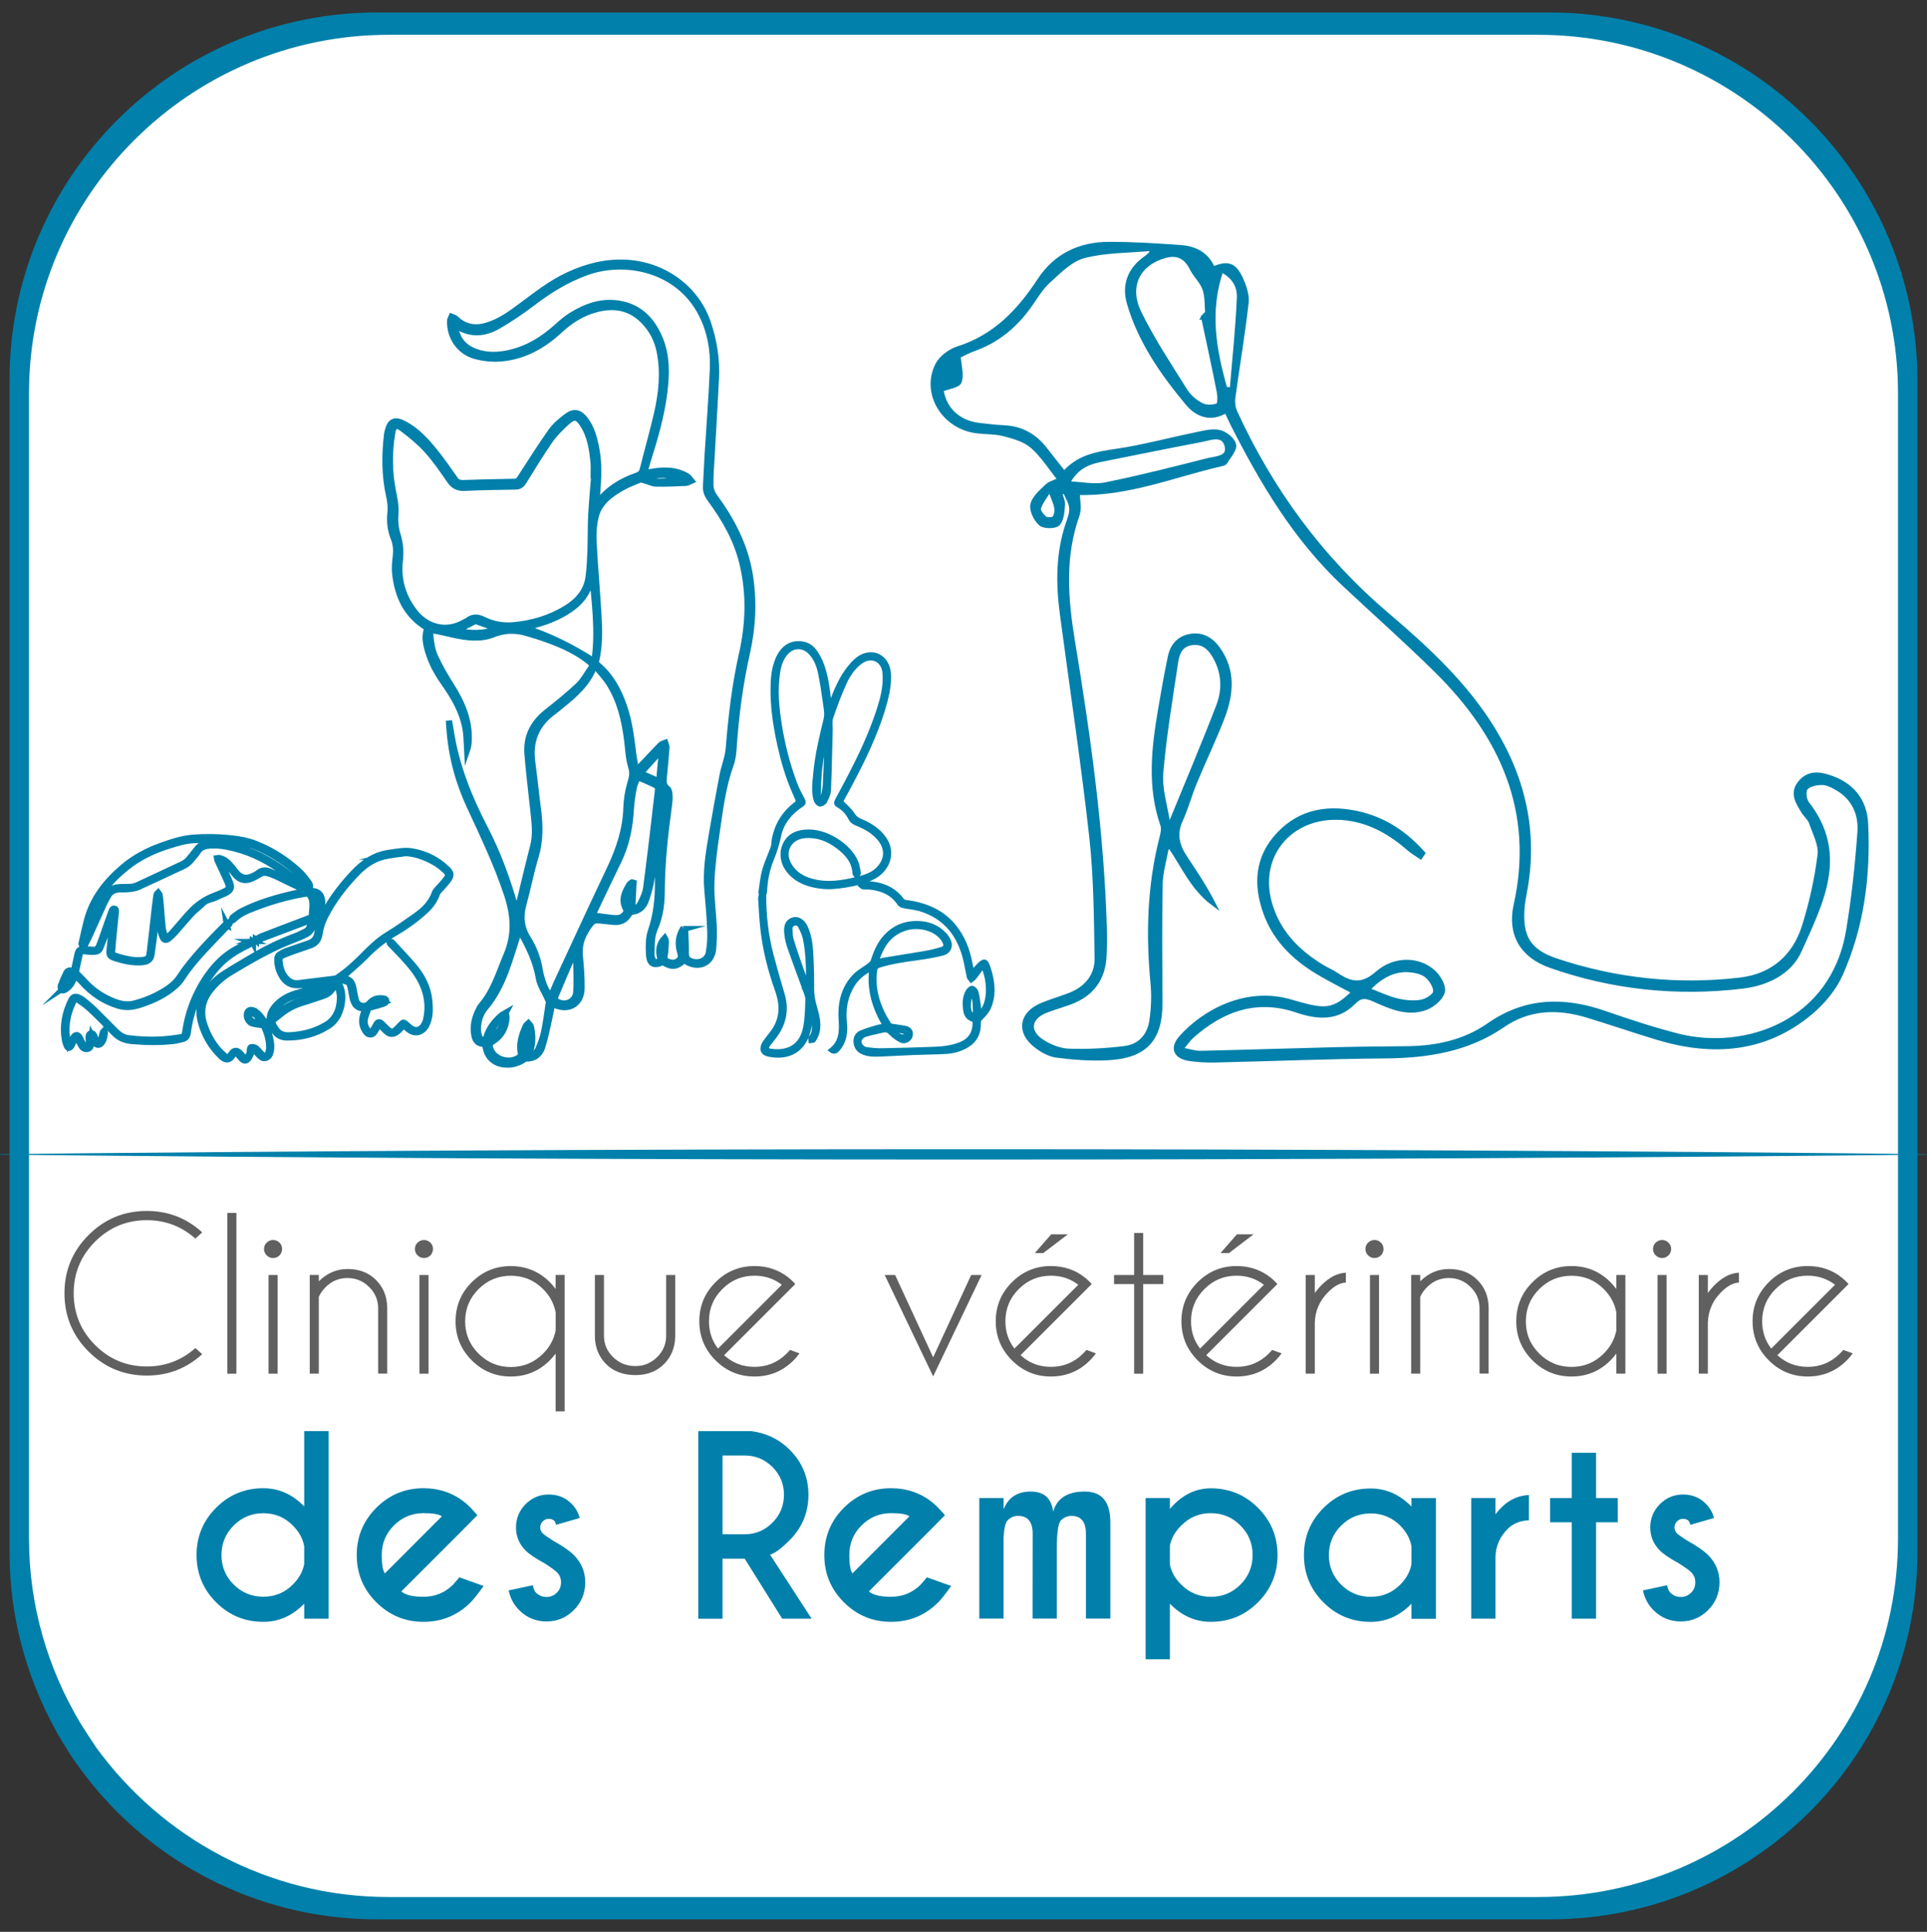 <?xml version="1.0" encoding="UTF-8"?>
<svg id="Layer_2" data-name="Layer 2" xmlns="http://www.w3.org/2000/svg" version="1.1" viewBox="0 0 302.091 302.911">
  <rect x="0" y="0" width="302.091" height="302.911" fill="#333333" stroke="none"/>
  <path d="M242.895,1.956H59.095C27.295,1.956,1.495,27.756,1.495,59.556v183.9c0,10.9,3.1,21,8.3,29.7.8,1.3,1.6,2.6,2.5,3.8,10.4,14.5,27.5,24,46.8,24h183.9c31.8,0,57.6-25.8,57.6-57.6V59.556c-.1-31.8-25.9-57.6-57.7-57.6Z" style="fill: #0080aa; stroke-width: 0px;"/>
  <path d="M241.146,5.456H60.946C29.846,5.456,4.546,30.656,4.546,61.656v179.6c0,10.6,3,20.5,8.1,29,.8,1.3,1.6,2.5,2.4,3.7,10.3,14.2,27,23.5,45.9,23.5h180.2c31.2,0,56.4-25.2,56.4-56.2V61.656c0-31-25.3-56.2-56.4-56.2Z" style="fill: #fff; stroke-width: 0px;"/>
  <g>
    <g>
      <path d="M30.626,211.372l1.075.959c-2.455,2.24-5.349,3.357-8.681,3.357-3.572,0-6.614-1.257-9.136-3.77-2.522-2.513-3.778-5.564-3.778-9.136s1.257-6.606,3.778-9.127,5.556-3.778,9.136-3.778c3.332,0,6.225,1.116,8.681,3.357l-1.075.976c-2.166-1.926-4.704-2.885-7.614-2.885-3.158,0-5.862,1.116-8.102,3.357s-3.357,4.936-3.357,8.102,1.116,5.878,3.357,8.119,4.936,3.357,8.102,3.357c2.91,0,5.448-.959,7.614-2.885h0Z" style="fill: #606060; stroke-width: 0px;"/>
      <path d="M37.058,190.182v25.216h-1.422v-25.216h1.422Z" style="fill: #606060; stroke-width: 0px;"/>
      <path d="M43.813,194.845c.281.273.413.604.413.992s-.141.736-.413,1.009-.612.413-1,.413-.719-.141-1-.413-.422-.612-.422-1.009.141-.719.422-.992.612-.413,1-.413.719.141,1,.413ZM43.523,199.921v15.477h-1.422v-15.477h1.422Z" style="fill: #606060; stroke-width: 0px;"/>
      <path d="M49.98,203.369v12.021h-1.422v-15.477h1.422v.992c1.29-1.281,2.794-1.926,4.506-1.926,1.827,0,3.315.57,4.456,1.72,1.149,1.141,1.736,2.588,1.761,4.332v10.351h-1.422v-10.227c0-1.315-.471-2.439-1.422-3.365-.951-.934-2.075-1.397-3.381-1.397s-2.431.455-3.373,1.372c-.513.513-.893,1.042-1.133,1.596l.008.008Z" style="fill: #606060; stroke-width: 0px;"/>
      <path d="M67.466,194.845c.281.273.413.604.413.992s-.141.736-.413,1.009-.612.413-1,.413-.719-.141-1-.413-.422-.612-.422-1.009.141-.719.422-.992.612-.413,1-.413.719.141,1,.413ZM67.177,199.921v15.477h-1.422v-15.477h1.422Z" style="fill: #606060; stroke-width: 0px;"/>
      <path d="M88.523,221.301h-1.422v-9.061c-.273.364-.57.719-.901,1.058-1.695,1.695-3.737,2.538-6.126,2.538s-4.423-.843-6.118-2.538-2.538-3.729-2.538-6.118.843-4.44,2.538-6.126c1.695-1.687,3.729-2.53,6.118-2.53s4.44.843,6.126,2.522c.322.339.628.686.901,1.058v-2.191h1.422v21.388ZM87.109,208.585v-2.803c-.265-1.389-.918-2.604-1.968-3.654-1.397-1.397-3.084-2.092-5.06-2.092s-3.662.703-5.06,2.092c-1.397,1.397-2.1,3.084-2.1,5.06s.703,3.662,2.1,5.06,3.084,2.1,5.06,2.1,3.662-.703,5.06-2.1c1.05-1.05,1.703-2.265,1.968-3.654v-.008Z" style="fill: #606060; stroke-width: 0px;"/>
      <path d="M99.634,215.613c-1.935,0-3.472-.57-4.613-1.72s-1.736-2.588-1.761-4.332v-9.64h1.422v9.516c0,1.315.48,2.431,1.43,3.357.942.934,2.116,1.405,3.514,1.405,1.306,0,2.431-.463,3.381-1.397s1.422-2.05,1.422-3.365v-9.516h1.422v9.64c-.033,1.744-.62,3.191-1.761,4.332s-2.629,1.72-4.448,1.72h-.008Z" style="fill: #606060; stroke-width: 0px;"/>
      <path d="M113.515,212.496c1.331,1.215,2.918,1.827,4.762,1.827,1.976,0,3.662-.703,5.06-2.1.182-.182.347-.364.504-.554l1.496.537c-.273.38-.587.744-.926,1.091-1.695,1.695-3.737,2.538-6.126,2.538s-4.423-.843-6.118-2.538-2.538-3.737-2.538-6.126.843-4.423,2.538-6.118c1.695-1.695,3.729-2.538,6.118-2.538,2.05,0,3.836.612,5.374,1.844.248.207.504.438.752.694.091.091.182.19.265.281l-1.075,1.075-10.086,10.086ZM122.568,201.451c-1.232-.942-2.654-1.422-4.283-1.422-1.968,0-3.646.694-5.043,2.092-1.397,1.389-2.1,3.075-2.1,5.051,0,1.629.471,3.059,1.422,4.283l10.004-10.004h0Z" style="fill: #606060; stroke-width: 0px;"/>
      <path d="M146.296,212.81l5.953-12.889h1.637l-7.598,15.898-7.598-15.898h1.637l5.953,12.889h.017Z" style="fill: #606060; stroke-width: 0px;"/>
      <path d="M159.987,212.496c1.331,1.215,2.918,1.827,4.762,1.827,1.976,0,3.662-.703,5.06-2.1.182-.182.347-.364.504-.554l1.496.537c-.273.38-.587.744-.926,1.091-1.695,1.695-3.737,2.538-6.126,2.538s-4.423-.843-6.118-2.538-2.538-3.737-2.538-6.126.843-4.423,2.538-6.118c1.695-1.695,3.729-2.538,6.118-2.538,2.05,0,3.836.612,5.374,1.844.248.207.504.438.752.694.091.091.182.19.265.281l-1.075,1.075-10.086,10.086ZM169.04,201.451c-1.232-.942-2.654-1.422-4.283-1.422-1.968,0-3.646.694-5.043,2.092-1.397,1.389-2.1,3.075-2.1,5.051,0,1.629.471,3.059,1.422,4.283l10.004-10.004h0ZM167.411,193.539l-3.861,2.943h-1.323l2.571-2.943h2.613Z" style="fill: #606060; stroke-width: 0px;"/>
      <path d="M177.795,199.921v-6.589h1.422v6.589h3.15v1.422h-3.15v14.055h-1.422v-14.055h-3.15v-1.422h3.15Z" style="fill: #606060; stroke-width: 0px;"/>
      <path d="M189.096,212.496c1.331,1.215,2.918,1.827,4.762,1.827,1.976,0,3.662-.703,5.06-2.1.182-.182.347-.364.504-.554l1.496.537c-.273.38-.587.744-.926,1.091-1.695,1.695-3.737,2.538-6.126,2.538s-4.423-.843-6.118-2.538-2.538-3.737-2.538-6.126.843-4.423,2.538-6.118c1.695-1.695,3.729-2.538,6.118-2.538,2.05,0,3.836.612,5.374,1.844.248.207.504.438.752.694.091.091.182.19.265.281l-1.075,1.075-10.086,10.086ZM198.141,201.451c-1.232-.942-2.654-1.422-4.283-1.422-1.968,0-3.646.694-5.043,2.092-1.397,1.389-2.1,3.075-2.1,5.051,0,1.629.471,3.059,1.422,4.283l10.004-10.004h0ZM196.521,193.539l-3.861,2.943h-1.323l2.571-2.943h2.613Z" style="fill: #606060; stroke-width: 0px;"/>
      <path d="M204.697,199.921h1.422v2.819c.298-.422.637-.827,1.025-1.215,1.248-1.248,2.53-1.91,3.844-1.968v1.546c-.893.041-1.819.537-2.77,1.496-1.348,1.331-2.042,2.935-2.1,4.803v7.986h-1.422v-15.477.008Z" style="fill: #606060; stroke-width: 0px;"/>
      <path d="M216.478,194.845c.281.273.413.604.413.992s-.141.736-.413,1.009-.612.413-1,.413-.719-.141-1-.413-.422-.612-.422-1.009.141-.719.422-.992.612-.413,1-.413.719.141,1,.413ZM216.189,199.921v15.477h-1.422v-15.477h1.422Z" style="fill: #606060; stroke-width: 0px;"/>
      <path d="M222.646,203.369v12.021h-1.422v-15.477h1.422v.992c1.29-1.281,2.794-1.926,4.506-1.926,1.827,0,3.315.57,4.456,1.72,1.149,1.141,1.736,2.588,1.761,4.332v10.351h-1.422v-10.227c0-1.315-.471-2.439-1.422-3.365-.951-.934-2.075-1.397-3.381-1.397s-2.431.455-3.373,1.372c-.513.513-.893,1.042-1.133,1.596l.008.008Z" style="fill: #606060; stroke-width: 0px;"/>
      <path d="M254.806,215.39h-1.422v-3.15c-.273.364-.57.719-.901,1.058-1.695,1.695-3.737,2.538-6.126,2.538s-4.423-.843-6.118-2.538-2.538-3.729-2.538-6.118.843-4.44,2.538-6.126c1.695-1.695,3.729-2.538,6.118-2.538s4.44.843,6.126,2.538c.322.339.628.686.901,1.058v-2.191h1.422v15.477-.008ZM253.392,208.585v-2.803c-.265-1.389-.918-2.604-1.968-3.654-1.397-1.397-3.084-2.092-5.06-2.092s-3.662.703-5.06,2.092c-1.397,1.397-2.1,3.084-2.1,5.06s.703,3.662,2.1,5.051c1.397,1.389,3.084,2.092,5.06,2.092s3.662-.703,5.06-2.1c1.05-1.05,1.703-2.265,1.968-3.638v-.008Z" style="fill: #606060; stroke-width: 0px;"/>
      <path d="M261.56,194.845c.281.273.422.604.422.992s-.141.736-.422,1.009-.612.413-1,.413-.719-.141-1-.413-.422-.612-.422-1.009.141-.719.422-.992.612-.413,1-.413.719.141,1,.413ZM261.271,199.921v15.477h-1.422v-15.477h1.422Z" style="fill: #606060; stroke-width: 0px;"/>
      <path d="M266.314,199.921h1.422v2.819c.298-.422.637-.827,1.025-1.215,1.248-1.248,2.53-1.91,3.844-1.968v1.546c-.893.041-1.819.537-2.77,1.496-1.348,1.331-2.042,2.935-2.1,4.803v7.986h-1.422v-15.477.008Z" style="fill: #606060; stroke-width: 0px;"/>
      <path d="M278.633,212.496c1.331,1.215,2.918,1.827,4.762,1.827,1.976,0,3.662-.703,5.06-2.1.182-.182.347-.364.504-.554l1.496.537c-.273.38-.587.744-.926,1.091-1.695,1.695-3.737,2.538-6.126,2.538s-4.423-.843-6.118-2.538-2.538-3.737-2.538-6.126.843-4.423,2.538-6.118c1.695-1.695,3.729-2.538,6.118-2.538,2.05,0,3.836.612,5.374,1.844.248.207.504.438.752.694.091.091.182.19.265.281l-1.075,1.075-10.086,10.086ZM287.677,201.451c-1.232-.942-2.654-1.422-4.283-1.422-1.968,0-3.646.694-5.043,2.092-1.397,1.389-2.1,3.075-2.1,5.051,0,1.629.471,3.059,1.422,4.283l10.004-10.004h0Z" style="fill: #606060; stroke-width: 0px;"/>
      <path d="M47.69,236.199v-11.806h3.828v29.416h-3.828v-2.356c-1.835,1.902-3.977,2.852-6.416,2.852-2.894,0-5.357-1.025-7.399-3.067-2.042-2.05-3.059-4.514-3.059-7.408s1.017-5.366,3.059-7.408c2.042-2.05,4.506-3.067,7.399-3.067,2.439,0,4.58.951,6.416,2.852v-.008ZM47.69,245.243v-2.811c-.223-1.191-.818-2.265-1.786-3.233-1.273-1.29-2.819-1.926-4.63-1.926s-3.365.645-4.638,1.926c-1.281,1.29-1.918,2.836-1.918,4.63s.637,3.357,1.918,4.63c1.281,1.273,2.827,1.91,4.638,1.91s3.357-.637,4.63-1.91c.967-.967,1.563-2.042,1.786-3.216h0Z" style="fill: #0080aa; stroke-width: 0px;"/>
      <path d="M62.911,249.534c.637.562,1.794.843,3.472.843,1.811,0,3.365-.637,4.655-1.91.157-.174.488-.554.976-1.141l3.803,1.356c-.934,1.29-1.604,2.141-2.026,2.555-2.05,2.05-4.514,3.067-7.408,3.067s-5.341-1.025-7.391-3.067-3.067-4.514-3.067-7.408,1.025-5.366,3.067-7.408,4.514-3.067,7.391-3.067c2.472,0,4.646.744,6.506,2.24.306.256.604.537.901.827.124.124.471.513,1.05,1.157l-1.91,1.935-10.02,10.02h0ZM69.268,237.761c-.43-.331-1.389-.496-2.885-.496-1.802,0-3.34.645-4.621,1.918s-1.918,2.827-1.918,4.638c0,1.48.165,2.447.496,2.885l8.937-8.954-.008.008Z" style="fill: #0080aa; stroke-width: 0px;"/>
      <path d="M84.05,249.749c.455.438.992.661,1.62.661s1.157-.223,1.612-.661c.446-.438.67-.984.67-1.637s-.223-1.157-.661-1.596c-.306-.306-.959-.777-1.968-1.414-1.372-.744-2.348-1.405-2.927-1.984-1.009-1.009-1.505-2.216-1.505-3.621s.504-2.637,1.505-3.646c1.009-1.009,2.216-1.513,3.638-1.513s2.604.48,3.547,1.43c.678.678,1.1,1.43,1.29,2.257l-3.696,1.066c-.083-.306-.174-.513-.256-.604-.223-.223-.513-.331-.885-.331s-.686.132-.951.397-.397.579-.397.942.132.678.389.934c.231.223.761.595,1.579,1.124,1.521.835,2.621,1.596,3.307,2.282,1.191,1.199,1.786,2.629,1.786,4.283s-.595,3.133-1.777,4.332c-1.182,1.191-2.621,1.794-4.307,1.794s-3.117-.604-4.299-1.802c-.818-.818-1.364-1.844-1.62-3.067l3.786-.81c.107.562.281.959.513,1.199l.008-.017Z" style="fill: #0080aa; stroke-width: 0px;"/>
      <path d="M116.74,244.4h-3.472v9.417h-3.803v-29.416h8.35c2.364.322,4.365,1.29,5.994,2.927,1.951,1.959,2.927,4.316,2.927,7.06s-.976,5.134-2.927,7.093c-1.348,1.348-2.381,2.108-3.092,2.282l6.523,10.053h-4.613l-5.886-9.417h0ZM113.267,228.221v12.352h3.472c1.695,0,3.142-.604,4.349-1.811s1.811-2.67,1.811-4.382-.604-3.158-1.811-4.357-2.654-1.802-4.349-1.802h-3.472Z" style="fill: #0080aa; stroke-width: 0px;"/>
      <path d="M136.21,249.534c.637.562,1.794.843,3.472.843,1.811,0,3.365-.637,4.655-1.91.157-.174.488-.554.976-1.141l3.803,1.356c-.934,1.29-1.604,2.141-2.026,2.555-2.05,2.05-4.514,3.067-7.408,3.067s-5.341-1.025-7.391-3.067c-2.05-2.05-3.067-4.514-3.067-7.408s1.025-5.366,3.067-7.408,4.514-3.067,7.391-3.067c2.472,0,4.646.744,6.506,2.24.306.256.604.537.901.827.124.124.471.513,1.05,1.157l-1.91,1.935-10.02,10.02h0ZM142.567,237.761c-.43-.331-1.389-.496-2.885-.496-1.802,0-3.34.645-4.621,1.918-1.281,1.281-1.918,2.827-1.918,4.638,0,1.48.165,2.447.496,2.885l8.937-8.954-.008.008Z" style="fill: #0080aa; stroke-width: 0px;"/>
      <path d="M153.53,234.892h3.803v1.761c.736-1.852,2.15-2.778,4.249-2.778s3.257,1.058,3.514,3.158c.604-2.108,2.257-3.158,4.96-3.158s4.01,1.62,4.01,4.87v15.055h-3.828v-13.311c0-1.86-.752-2.794-2.265-2.794-.628,0-1.166.223-1.62.661s-.678,1.926-.678,4.448v10.996h-3.803l.017-13.311c0-1.86-.761-2.794-2.282-2.794-.628,0-1.166.223-1.62.661-.389.38-.612,1.389-.661,3.018v12.426h-3.803v-18.916l.008.008Z" style="fill: #0080aa; stroke-width: 0px;"/>
      <path d="M183.4,251.46v8.714h-3.803v-25.282h3.803v1.711c1.835-2.158,3.977-3.233,6.416-3.233,2.894,0,5.357,1.017,7.399,3.059s3.059,4.506,3.059,7.399-1.017,5.366-3.059,7.408c-2.042,2.05-4.506,3.067-7.399,3.067-2.439,0-4.58-.951-6.416-2.852v.008ZM183.4,242.358v2.96c.231,1.166.827,2.216,1.786,3.158,1.273,1.273,2.819,1.91,4.63,1.91s3.365-.637,4.638-1.918c1.281-1.281,1.918-2.827,1.918-4.646s-.645-3.348-1.918-4.63c-1.281-1.29-2.827-1.926-4.638-1.926s-3.357.645-4.63,1.926c-.959.942-1.554,2.001-1.786,3.158v.008Z" style="fill: #0080aa; stroke-width: 0px;"/>
      <path d="M221.273,236.223v-1.323h3.828v18.932h-3.828v-2.373c-1.835,1.902-3.968,2.852-6.399,2.852-2.894,0-5.357-1.017-7.399-3.059-2.042-2.042-3.059-4.506-3.059-7.399s1.017-5.357,3.059-7.399c2.042-2.042,4.506-3.059,7.399-3.059,2.431,0,4.555.942,6.399,2.836v-.008ZM221.273,245.243v-2.794c-.223-1.191-.81-2.265-1.761-3.233-1.29-1.273-2.827-1.91-4.63-1.91s-3.365.637-4.638,1.91c-1.281,1.273-1.918,2.819-1.918,4.63s.645,3.34,1.918,4.621c1.281,1.281,2.827,1.918,4.638,1.918s3.348-.637,4.63-1.91c.959-.967,1.546-2.05,1.761-3.233Z" style="fill: #0080aa; stroke-width: 0px;"/>
      <path d="M234.443,237.455c1.422-1.926,3.166-2.935,5.242-3.034v3.952c-1.389.074-2.489.521-3.307,1.339-1.24,1.224-1.885,2.687-1.935,4.373v9.722h-3.803v-18.916h3.803v2.563Z" style="fill: #0080aa; stroke-width: 0px;"/>
      <path d="M246.406,234.892v-7.093h3.803v7.093h3.398v3.803h-3.398v15.113h-3.803v-15.113h-3.398v-3.803h3.398Z" style="fill: #0080aa; stroke-width: 0px;"/>
      <path d="M261.866,249.749c.455.438.992.661,1.62.661s1.157-.223,1.612-.661c.446-.438.67-.984.67-1.637s-.223-1.157-.661-1.596c-.306-.306-.959-.777-1.968-1.414-1.372-.744-2.348-1.405-2.927-1.984-1.009-1.009-1.505-2.216-1.505-3.621s.504-2.637,1.505-3.646c1.009-1.009,2.216-1.513,3.638-1.513s2.604.48,3.547,1.43c.678.678,1.1,1.43,1.29,2.257l-3.696,1.066c-.083-.306-.174-.513-.256-.604-.223-.223-.513-.331-.885-.331s-.686.132-.951.397-.397.579-.397.942.132.678.389.934c.231.223.761.595,1.579,1.124,1.521.835,2.621,1.596,3.307,2.282,1.191,1.199,1.786,2.629,1.786,4.283s-.595,3.133-1.777,4.332c-1.182,1.191-2.621,1.794-4.307,1.794s-3.117-.604-4.299-1.802c-.818-.818-1.364-1.844-1.62-3.067l3.786-.81c.107.562.281.959.513,1.199l.008-.017Z" style="fill: #0080aa; stroke-width: 0px;"/>
    </g>
    <path d="M-3.824,181.005c99.217-1.075,210.53-1.083,309.739,0-99.217,1.083-210.53,1.075-309.739,0h0Z" style="fill: #0080aa; stroke-width: 0px;"/>
  </g>
  <g>
    <path d="M166.122,77.271c.175.641.525,1.293.476,1.915-.087,1.021-.146,2.265-.768,2.926-.428.457-2.167.447-2.673-.01-.758-.69-1.448-2.051-1.264-2.964.214-1.059,1.332-1.992,2.206-2.848.467-.467,1.234-.651,2.099-1.079-1.497-1.866-2.692-3.8-4.354-5.258-1.137-1.001-2.857-1.497-4.413-1.905-1.448-.379-3.013-.282-4.51-.496-5.025-.748-8.135-5.929-5.968-10.293.554-1.118,1.954-2.187,3.207-2.585,5.87-1.856,9.651-5.9,12.8-10.701,2.537-3.859,6.279-5.686,10.924-5.686,3.742,0,7.494.233,11.235.505,2.284.165,4.15,1.166,5.015,3.392,2.274-.991,3.334-.71,4.354,1.497.544,1.176,1.03,2.566.894,3.8-.564,4.947-1.4,9.865-2.07,14.802-.107.758-.019,1.652.301,2.342,5.618,12.237,13.403,22.928,23.9,31.85,6.269,5.326,12.324,10.954,16.62,18.029,4.85,7.999,6.638,16.513,4.821,25.669-.146.748-.272,1.506-.321,2.274-.311,4.442.953,6.726,5.336,8.193,9.34,3.11,19.011,4.16,28.837,3.003,5.171-.612,8.563-3.693,10.04-8.397,1.147-3.645,1.973-7.416,2.449-11.187.204-1.623-.778-3.421-1.351-5.093-.214-.632-.836-1.127-1.205-1.72-.894-1.448-1.886-2.935-.467-4.578,1.429-1.662,3.256-1.254,4.967-.622,3.305,1.225,5.093,3.742,5.258,7.027.408,8.125-.603,16.124-3.946,23.657-1.011,2.274-2.809,4.442-4.772,6.075-7.046,5.87-15.201,6.502-23.822,3.927-3.722-1.118-7.396-2.391-11.109-3.518-4.646-1.409-9.175-1.273-13.257,1.536-5.559,3.829-11.828,4.792-18.486,4.85-8.883.068-17.777.437-26.66.641-1.293.029-2.605-.049-3.888-.224-2.255-.311-2.857-1.672-1.37-3.334,3.606-4.034,10.264-7.698,17.281-5.569.758.233,1.526.437,2.294.632,3.431.855,4.811.476,7.552-2.206-1.662-.884-3.275-1.72-4.86-2.614-4.111-2.303-7.435-5.336-9.029-9.748-1.604-4.413-1.39-8.699,2.012-12.324,3.518-3.761,8.057-4.393,12.927-3.178,3.936.982,7.085,3.198,9.68,6.113-.117.175-.243.35-.36.525-.564-.379-1.166-.719-1.672-1.157-2.838-2.469-5.948-4.374-9.855-4.869-8.368-1.059-14.326,5.472-12.12,13.315,1.283,4.568,4.383,7.737,8.456,10.147.612.36,1.293.632,1.876,1.03,2.216,1.497,4.053,2.051,6.522-.117,2.731-2.41,6.454-2.303,8.738-.292.855.748,1.74,2.235,1.516,3.139-.253,1.011-1.584,2.129-2.702,2.527-2.867,1.03-5.55-.224-8.096-1.361-1.302-.583-2.099-.593-3.149.467-2.537,2.595-5.637,2.381-8.835,1.293-6.405-2.177-11.751-.194-16.494,3.985-.564.496-.982,1.147-1.827,2.158,1.341.243,2.274.573,3.198.554,7.221-.165,14.453-.408,21.674-.583,3.616-.087,7.231-.097,10.837-.146,4.588-.058,8.932-1.04,12.674-3.654,5.705-3.985,11.712-4.102,18.097-1.895,3.8,1.312,7.63,2.585,11.537,3.577,10.497,2.663,24.279-1.973,26.709-16.494.855-5.132,1.409-10.322,1.779-15.512.185-2.702-.826-5.239-3.441-6.784-.729-.428-1.575-.894-2.372-.914-.904-.019-2.119.214-2.644.797-.408.457-.282,1.847.165,2.43,6.269,8.028,2.158,15.648-1.176,23.103-1.536,3.421-5.132,5.151-8.922,5.598-10.273,1.225-20.352.175-30.081-3.246-4.451-1.565-6.424-4.957-5.433-9.447,3.266-14.696-2.09-26.631-12.548-36.933-4.646-4.578-9.535-8.913-14.297-13.374-7.737-7.241-12.956-16.115-17.631-25.328-.253-.496-.457-1.021-.71-1.516-.058-.117-.204-.185-.398-.36-2.313,1.409-4.413.525-5.88-1.225-3.936-4.733-7.435-9.758-9.156-15.677-.836-2.877.107-5.346,2.702-7.134.282-.194.525-.457.778-.7.039-.029.01-.126.049-.739-3.616.34-7.27.262-10.643,1.147-2.099.554-3.907,2.43-5.598,3.965-1.234,1.127-2.08,2.653-3.071,4.024-2.167,2.974-4.889,5.268-8.475,6.551-1.001.36-1.944.884-2.537,1.157.117,1.516.554,2.896.175,4.014-.214.622-1.788.816-2.857,1.244.418,3.062,2.653,5.248,6.045,5.608,1.225.126,2.44.301,3.664.35,2.819.097,4.957,1.312,6.599,3.46.933,1.225,1.915,2.42,2.974,3.771,2.197-2.585,5.093-3.081,8.174-3.528,4.131-.603,8.174-1.711,12.266-2.546,1.264-.262,2.624-.661,3.82-.428.923.185,2.158,1.157,2.333,1.963.165.787-.826,1.818-1.341,2.712-.087.156-.36.243-.564.292-7.474,1.711-14.666,4.753-22.597,4.519,0,1.166.33,2.478-.058,3.557-2.333,6.551-1.788,13.15-.7,19.788,2.478,15.045,4.588,30.13,5.005,45.379.039,1.254,0,2.498-.049,3.752-.126,3.742-2.002,6.288-5.696,7.552-1.157.398-2.333.748-3.47,1.186-2.673,1.04-3.032,3.275-.641,4.84,1.205.787,2.76,1.438,4.179,1.487,2.926.117,5.9-.049,8.806-.408,2.508-.301,3.927-2.06,4.257-4.383.272-1.915.36-3.888.175-5.812-.739-7.678-.525-15.269,1.39-22.792.165-.661.36-1.448.146-2.051-2.07-5.958-1.39-11.955-.379-17.952.476-2.809.972-5.618,1.555-8.407.35-1.681,1.361-2.945,3.237-3.246,1.856-.292,3.256.612,4.247,1.992,2.459,3.431,2.099,7.134.7,10.779-1.332,3.45-2.945,6.794-4.364,10.215-.797,1.934-1.322,3.975-2.197,5.87-1.001,2.167-.515,4.034.71,5.88,1.536,2.313,3.081,4.626,4.364,7.124-3.071-2.294-4.568-5.754-6.629-8.806l-.632.078c-.34,1.924-.933,3.839-.972,5.764-.126,6.172-.058,12.353-.029,18.525.029,5.87-2.391,8.485-8.475,8.738-2.576.107-5.19-.087-7.737-.418-1.147-.146-2.333-.826-3.256-1.545-2.751-2.148-2.303-4.976.933-6.327,1.39-.583,2.848-1.001,4.257-1.536,2.78-1.05,4.413-3.081,4.364-5.9-.117-6.318-.136-12.664-.836-18.943-1.302-11.673-3.062-23.297-4.607-34.951-.632-4.724-.651-9.428.875-14.035.282-.855.661-1.769.583-2.624-.078-.894-.661-1.74-1.021-2.614-.272.097-.544.185-.816.282l-.019-.019ZM188.661,49.687c.224-.039.447-.078.661-.117-.126-1.409-.019-2.896-.437-4.218-.369-1.166-1.448-2.109-2.012-3.237-.933-1.895-2.294-2.585-4.354-1.983-4.16,1.215-5.968,4.772-3.917,8.961,2.08,4.238,4.724,8.232,7.251,12.256.573.904,1.545,1.711,2.527,2.206.7.35,1.837.33,2.546.019.34-.156.321-1.419.185-2.138-.768-3.927-1.633-7.834-2.459-11.741l.01-.01ZM183.082,129.045c.175-.029.35-.049.525-.078,2.488-6.084,5.054-12.139,7.416-18.272.972-2.537.875-5.21-.515-7.678-.748-1.332-1.749-2.42-3.548-2.235-1.788.175-2.391,1.487-2.605,2.896-.865,5.832-1.866,11.653-2.352,17.514-.214,2.576.68,5.239,1.069,7.853h.01ZM167.317,75.822c2.245.087,4.208.535,5.997.175,5.365-1.079,10.662-2.44,15.969-3.781,1.341-.34,3.596-.321,3.042-2.372-.564-2.06-2.634-1.147-4.092-.875-5.229.982-10.439,2.07-15.658,3.1-2.099.418-3.946,1.186-5.268,3.752h.01ZM192.063,61.039c.36.019.719.029,1.079.049.398-4.811.923-9.612,1.118-14.433.068-1.575-.583-3.256-2.809-4.354-2.255,6.522-1.127,12.635.612,18.739ZM214.32,155.18c1.788.68,3.198,1.37,4.694,1.73,1.215.292,2.585.418,3.8.204.846-.146,2.109-.923,2.206-1.555.117-.787-.583-1.895-1.273-2.527-.603-.554-1.652-.826-2.537-.923-2.731-.292-4.811.952-6.891,3.081v-.01ZM164.586,76.61c-.787,1.322-1.497,2.148-1.759,3.091-.126.437.496,1.234.991,1.613.311.233,1.273.194,1.477-.068.33-.408.428-1.127.33-1.672-.136-.787-.525-1.545-1.05-2.964h.01Z" style="fill: #0080aa; stroke: #0080aa; stroke-miterlimit: 10; stroke-width: .729px;"/>
    <path d="M107.233,150.505c-1.079,1.127-1.963,1.205-3.314.34-1.38.641-2.09.33-2.167-1.157-.068-1.254-.087-2.585.311-3.752.836-2.459,1.108-4.957,1.089-7.503-.039-4.179.564-8.31,1.079-12.45.078-.651.292-1.361-.253-2.138-.078.311-.146.476-.165.641-.544,4.354-1.05,8.708-1.643,13.053-.165,1.205-.505,2.391-.894,3.548-.33.991-.991,1.759-2.216,1.876-.185.019-.398.253-.505.437-.544.894-1.351,1.244-2.391,1.147-.894-.078-1.779-.224-2.673-.243-.292,0-.671.233-.865.476-.408.505-.758,1.069-1.059,1.643-.583,1.137-.807,2.323-.661,3.625.175,1.613.272,3.246.262,4.869-.01,2.585-2.197,3.791-4.607,2.449-.136.69-.243,1.332-.389,1.963-.369,1.604-.661,3.237-1.157,4.801-.34,1.069-1.108,1.866-2.469,1.837-.214,0-.447.185-.651.311-.904.544-1.886.739-2.935.612-1.458-.175-2.517-1.137-2.78-2.527-.068-.379-.126-.641-.632-.71-.69-.097-1.04-.622-1.166-1.254-.311-1.477.039-2.848.729-4.17.087-.175.175-.35.301-.496,2.041-2.362,2.848-5.268,4.024-8.038,1.341-3.178,1.118-6.181.078-9.369-1.555-4.724-3.693-9.194-5.783-13.704-2.099-4.549-3.091-8.582-3.353-13.626.097.583.214,1.157.301,1.74.836,5.365,2.848,10.361,5.346,15.182,2.08,4.004,3.586,8.203,4.801,12.518.049.185.117.36.243.729.117-.573.185-.962.282-1.341.739-3.052,1.458-6.113,2.245-9.156.496-1.934.204-3.859,0-5.783-.301-2.906-.68-5.802-.904-8.718-.204-2.644.884-4.792,3.013-6.483,1.691-1.341,3.382-2.692,4.937-4.16.816-.768,1.351-1.818,2.012-2.741.301-.418.156-.7-.243-1.021-2.401-1.963-5.268-3.052-8.203-4.024-.379-.126-.768-.214-1.137-.34-1.915-.641-3.771-.729-5.725.058-2.041.816-4.208.515-6.327.049-.846-.194-1.691-.398-2.546-.564-.826-.165-1.108,0-1.011.826.126,1.059.272,2.167.71,3.13.719,1.594,1.613,3.13,2.556,4.617,1.701,2.692,2.926,5.501,2.741,8.728-.029.447-.078.894-.233,1.341-.039-.739-.058-1.477-.117-2.216-.243-3.178-1.779-5.841-3.586-8.407-1.069-1.516-1.934-3.13-2.44-4.899-.34-1.186-.593-2.381-.068-3.596-3.334-1.963-4.675-5.005-5.073-8.534-.097-.894,0-1.818.107-2.721.107-.972.039-1.905-.33-2.819-.525-1.322-.661-2.673-.505-4.092.087-.836-.029-1.72-.214-2.546-.71-3.178-.71-6.376-.33-9.583.019-.194.068-.379.117-.564.369-1.555,1.108-1.905,2.576-1.118,1.934,1.03,3.373,2.605,4.714,4.247,1.147,1.409,2.177,2.916,3.227,4.403.33.476.719.632,1.302.612,2.663-.087,5.326-.156,7.989-.194.515,0,.739-.243.972-.612,1.594-2.459,3.149-4.937,4.85-7.328.632-.894,1.536-1.633,2.43-2.313,1.108-.836,1.963-.651,2.809.418,1.118,1.419,1.516,3.1,1.837,4.811.437,2.333.272,4.675.097,7.027-.029.428-.068.855-.107,1.322.117-.029.204-.029.233-.058,1.536-2.099,3.693-3.392,6.152-4.247.573-.194.778-.496.914-1.04.71-2.887,1.545-5.754,2.206-8.65.739-3.217,1.089-6.483.428-9.768-.369-1.827-1.195-3.46-2.527-4.811-2.051-2.099-4.558-2.576-7.396-1.837-2.245.583-4.102,1.779-5.764,3.314-2.576,2.391-5.559,4.092-9.175,4.413-1.312.117-2.702-.029-3.975-.36-2.537-.651-4.14-3.023-4.014-5.589.01-.194.146-.379.224-.564.204.087.467.126.612.272,1.39,1.361,3.052,1.662,4.879,1.118,2.012-.593,3.684-1.788,5.316-3.003,2.41-1.779,4.733-3.654,7.513-4.937,2.857-1.312,5.793-2.09,9.01-1.924,5.909.301,11.012,4.014,12.839,9.428.962,2.838,1.409,5.734,1.264,8.708-.204,4.189-.467,8.368-.7,12.557-.078,1.39-.194,2.78-.165,4.16.01.583.214,1.244.564,1.72,2.741,3.722,4.83,7.698,5.589,12.256.69,4.179.476,8.31-.447,12.421-1.108,4.928-1.749,9.914-2.08,14.939-.058.855-.175,1.74-.467,2.537-1.244,3.421-1.652,6.998-2.177,10.555-.389,2.624-.739,5.268-.836,7.921-.078,2.245.262,4.49.369,6.745.049,1.118.01,2.255-.058,3.373-.185,2.945-2.848,3.382-4.607,1.954l.019.019ZM107.097,145.675h.301c.039,1.215.136,2.44.107,3.654-.01.739.165,1.166.884,1.419,1.195.428,2.508-.146,2.731-1.341.204-1.118.282-2.284.233-3.421-.078-2.158-.262-4.306-.457-6.454-.262-2.926.214-5.783.7-8.64.525-3.091,1.079-6.181,1.672-9.262.272-1.429.865-2.828.982-4.257.398-4.976.972-9.914,2.07-14.793,1.069-4.743,1.225-9.486.078-14.248-.894-3.742-2.78-7.008-5.054-10.098-.457-.612-.71-1.244-.661-2.002.097-1.623.156-3.256.253-4.879.282-4.519.641-9.029.826-13.558.117-2.974-.418-5.909-1.798-8.592-3.625-7.056-11.945-8.679-17.922-6.551-3.12,1.108-5.87,2.789-8.475,4.772-1.749,1.332-3.586,2.595-5.501,3.693-2.07,1.186-4.276,1.39-6.424.029-.068-.039-.165-.039-.33-.068.243,1.711,1.011,3.032,2.566,3.8,1.759.865,3.645.923,5.54.564,3.13-.593,5.696-2.187,7.989-4.267.68-.622,1.409-1.234,2.197-1.72,2.323-1.448,4.85-2.323,7.639-1.798,3.227.603,5.093,2.76,6.23,5.559,1.069,2.644,1.011,5.394.68,8.154-.447,3.781-1.526,7.416-2.673,11.041-.175.564-.301,1.137-.486,1.818.486-.097.816-.175,1.147-.233,1.963-.35,3.878-.34,5.627.719.243.146.379.447.573.671-.253.107-.515.311-.768.321-1.565.068-3.139.156-4.704.117-.632-.019-1.264-.369-1.895-.535-.243-.068-.544-.136-.748-.058-.962.398-1.934.778-2.828,1.293-1.827,1.05-3.499,2.333-4.014,4.432-.311,1.283-.408,2.663-.34,3.985.194,3.897.564,7.785.778,11.683.136,2.362.175,4.743-.398,7.085-.039.165.117.457.272.583,2.07,1.72,3.246,3.965,4.102,6.405.904,2.566,1.166,5.239,1.516,7.892.097.719.253,1.419.379,2.138l.214.019c.185-.214.36-.437.554-.651,1.04-1.098,2.07-2.206,3.12-3.285.165-.165.457-.214.69-.311.068.233.224.467.204.7-.107,1.429-.233,2.867-.379,4.296-.078.797-.262,1.584.544,2.206.233.185.292.651.311.991.029.496-.01,1.011-.078,1.506-.603,4.442-1.118,8.893-1.137,13.383,0,2.022-.233,4.014-1.05,5.909-.224.525-.389,1.098-.457,1.662-.097.875-.087,1.759-.107,2.644,0,.185.078.369.146.554.136.389.389.612.846.476.437-.126.447-.408.35-.787-.262-1.089-.078-2.09.739-2.955.126.224.185.447.175.671-.049.719-.068,1.438-.194,2.138-.078.447.068.7.437.865.573.253,1.147.33,1.691-.068.505-.379.505-.807.321-1.39-.389-1.244-.262-2.469.398-3.606l.068-.019ZM93.169,74.501h-.107c0-.671.058-1.341-.01-2.012-.204-2.08-.505-4.15-1.691-5.968-.807-1.234-1.37-1.361-2.488-.35-.991.894-1.963,1.856-2.712,2.945-1.448,2.09-2.751,4.267-4.102,6.424-.292.476-.632.739-1.244.748-2.634.039-5.278.068-7.912.204-1.098.058-1.798-.292-2.401-1.176-1.108-1.613-2.226-3.246-3.538-4.704-1.147-1.273-2.508-2.391-3.888-3.431-.943-.71-1.409-.467-1.594.68-.505,3.052-.496,6.104.107,9.146.233,1.176.486,2.313.389,3.548-.087,1.069,0,2.216.321,3.237.428,1.37.544,2.692.379,4.102-.34,2.994.467,5.705,2.342,8.096,1.818,2.323,4.869,3.295,7.805,1.584.175-.097.369-.165.515-.282.778-.603,1.575-.554,2.43-.126,1.477.729,3.062,1.021,4.704.875,2.974-.262,5.754-1.098,8.281-2.644,1.866-1.147,3.198-2.692,3.509-4.85.204-1.438.253-2.906.311-4.364.068-1.808.019-3.625.117-5.443.107-2.08.311-4.15.476-6.23v-.01ZM93.363,104.465c-.087.029-.175.068-.262.097-.972,2.546-2.935,4.306-5.015,5.977-.398.321-.787.671-1.205.972-2.809,2.002-3.897,4.675-3.45,7.98.33,2.42.564,4.85.884,7.28.34,2.537.398,5.035-.36,7.542-.748,2.478-1.234,5.035-1.924,7.532-.515,1.886-.34,3.616.719,5.307.933,1.487,1.545,3.1,1.837,4.83.136.846.389,1.691.69,2.498.224.603.603,1.157.914,1.73.078-.019.156-.029.224-.049.253-.612.486-1.234.758-1.837,2.809-6.055,5.598-12.12,8.466-18.156,1.438-3.042,2.469-6.152,2.566-9.525.039-1.234.233-2.488.573-3.674.262-.904.515-1.662.194-2.673-.437-1.38-.467-2.877-.661-4.325-.408-3.11-1.108-6.152-2.838-8.854-.603-.943-1.4-1.759-2.109-2.634v-.019ZM79.251,158.854c.068.282.165.467.156.641-.087,1.604-.748,2.926-2.177,3.8-.457.282-.525.554-.408,1.001.486,1.856,3.149,2.673,4.675,1.409.126-.107.185-.369.156-.544-.292-1.536.156-2.945.797-4.315.068-.156.262-.253.389-.379.126.156.33.292.369.457.292,1.254.34,2.517-.039,3.761-.087.301-.224.593-.369.952.875-.107,1.351-.573,1.613-1.176.36-.836.69-1.701.875-2.585.321-1.545.525-3.11.758-4.675.029-.185-.097-.398-.175-.583-.476-1.089-1.215-2.148-1.4-3.285-.447-2.663-1.643-5.005-2.926-7.328-.039-.058-.136-.097-.146-.107-1.468,4.179-2.333,8.563-5.326,12.101-.807.952-1.147,2.129-1.157,3.353,0,.467.097.952.282,1.38.087.204.457.33.719.389.078.019.292-.321.35-.515.398-1.361,1.254-2.43,2.313-3.363.175-.146.398-.243.68-.408l-.01.019ZM99.982,121.824c-.243.603-.535,1.118-.632,1.672-.214,1.127-.398,2.265-.457,3.411-.165,2.828-.7,5.55-1.963,8.125-1.273,2.595-2.498,5.21-3.742,7.824-.107.224-.194.457-.301.69,1.089.146,2.07.282,3.062.389.369.039.748.058,1.108,0,.7-.126,1.351-.923,1.108-1.351-.836-1.468-.233-2.721.564-3.956.078-.117.243-.175.369-.262.068.019.146.039.214.058-.068,1.341-.136,2.683-.204,4.053.671.049,1.079-.369,1.322-.855.369-.748.758-1.536.865-2.342.68-5.171,1.283-10.361,1.876-15.541.019-.204-.204-.544-.398-.641-.855-.428-1.749-.797-2.78-1.254l-.01-.019ZM92.819,89.808c-.049.224-.117.447-.146.671-.301,2.177-1.477,3.82-3.314,5.073-1.915,1.312-4.063,2.099-6.327,2.634-.311.078-.632.146-.943.214,3.965,1.254,7.552,3.042,11.09,5.326.71-4.753.039-9.321-.36-13.918ZM90.302,149.563c-.126-.019-.253-.039-.379-.058-.991,2.294-1.983,4.588-2.935,6.891-.058.156.107.505.272.612,1.293.826,2.984.097,3.081-1.448.126-1.992-.01-3.995-.039-5.997h0ZM103.335,122.533c.146-1.633.282-3.13.418-4.626l-.243-.097c-1.011,1.118-2.012,2.226-3.11,3.431,1.04.457,1.905.836,2.935,1.293ZM77.949,98.585c-1.108-.408-2.109-.787-3.12-1.137-.165-.058-.408-.039-.564.039-.875.437-1.74.904-2.741,1.429,2.235.457,4.315.544,6.434-.33h-.01ZM107,75.152c-1.302-.875-4.519-.904-5.764-.078,1.963.972,3.878.185,5.764.078ZM76.802,162.859c1.273-.564,2.206-2.07,2.148-3.411-1.332.787-1.818,1.992-2.148,3.411ZM98.612,142.293c.175-1.195.33-2.197.476-3.188-.068,0-.146-.019-.214-.029-.758.982-.923,2.216-.262,3.217ZM82.031,165.104c.69-.904.748-1.915.564-2.974-.447.943-.991,1.866-.564,2.974ZM106.931,148.941c.078,0,.165,0,.243.01v-2.44h-.243v2.43Z" style="fill: #0080aa; stroke: #0080aa; stroke-miterlimit: 10; stroke-width: .972px;"/>
    <path d="M125.213,125.731c-.476-1.137-.982-2.226-1.39-3.343-.865-2.352-1.468-4.772-1.944-7.231-.447-2.323-.729-4.665-.719-7.027,0-1.613.117-3.237.758-4.753.71-1.681,2.002-2.78,3.995-2.41,1.176.224,1.837,1.098,2.362,2.08.904,1.691,1.244,3.557,1.497,5.433.107.748.165,1.506.262,2.381.107-.185.194-.292.243-.418.768-2.09,1.594-4.15,3.032-5.88.496-.603,1.079-1.205,1.759-1.555,2.051-1.069,4.092.243,4.238,2.624.087,1.468-.165,2.887-.535,4.296-1.079,4.034-2.809,7.814-4.714,11.517-.671,1.312-1.38,2.605-2.08,3.897-.175.321-.117.476.165.729.583.535,1.157,1.098,1.575,1.749.311.476.68.729,1.166.923,1.477.612,2.809,1.448,3.732,2.78,1.565,2.255.447,4.83-1.613,5.938-1.409.758-2.935,1.098-4.5,1.351-1.341.214-2.683.35-4.043.146-1.808-.262-3.45-.855-4.675-2.274-1.341-1.545-1.409-3.606-.214-5.035.68-.807,1.613-1.089,2.605-1.195,3.207-.34,6.959,2.187,7.999,4.704.224.544.311,1.137.418,1.72.019.136-.175.301-.282.457-.107-.126-.301-.253-.311-.389-.087-1.924-1.234-3.168-2.663-4.247-1.516-1.137-3.159-1.779-5.103-1.643-2.449.165-3.713,2.41-2.498,4.549.768,1.351,1.992,2.099,3.431,2.508,2.401.68,4.782.34,7.144-.253,1.195-.301,2.391-.641,3.285-1.506,1.545-1.497,1.681-3.48-.049-5.229-.904-.923-2.031-1.536-3.217-2.002-.447-.175-.768-.398-.982-.816-.437-.855-1.05-1.555-1.895-2.022-.35-.194-.408-.379-.214-.748.972-1.798,1.944-3.606,2.857-5.443,1.497-2.974,2.828-6.016,3.829-9.204.457-1.468.826-2.974.816-4.529,0-.797-.039-1.613-.535-2.294-.758-1.04-2.148-1.157-3.305-.311-1.166.855-1.954,2.041-2.537,3.314-.797,1.759-1.477,3.586-2.099,5.414-.204.583-.078,1.283-.087,1.924-.087,3.178-.136,6.356-.272,9.525-.029.593-.35,1.205-.632,1.749-.117.224-.515.447-.748.418-.224-.029-.505-.36-.593-.612-.437-1.39-.204-2.799-.078-4.199.262-2.887.933-5.696,1.623-8.514.204-.826,0-1.779-.117-2.653-.214-1.565-.447-3.12-.768-4.656-.243-1.157-.69-2.274-1.526-3.159-1.137-1.205-2.799-1.157-3.888.097-.758.875-1.079,1.934-1.244,3.042-.428,2.77-.165,5.511.272,8.261.505,3.159,1.302,6.23,2.42,9.224.311.846.758,1.643,1.176,2.449.185.35.233.554-.156.807-1.798,1.176-3.12,2.76-3.557,4.879-.262,1.293-.661,2.508-1.157,3.722-.661,1.623-.982,3.334-1.05,5.093,0,.039,0,.087-.01.107-.126.146-.253.292-.379.428-.078-.156-.253-.321-.233-.467.165-1.176.272-2.372.593-3.499.34-1.215.904-2.372,1.322-3.577.126-.36.097-.768.165-1.147.418-2.43,1.662-4.345,3.645-5.793.078-.058.146-.107.224-.175.029-.019.039-.058.029-.039l-.029.01ZM129.684,115.224c-.058,0-.126,0-.185-.01-.068.243-.165.486-.204.739-.262,1.477-.573,2.945-.748,4.432-.165,1.429-.194,2.887-.253,4.325-.01.282.146.564.224.855.253-.136.389-.253.418-.398.156-.661.369-1.322.408-1.983.146-2.644.233-5.297.34-7.95v-.01Z" style="fill: #0080aa; stroke: #0080aa; stroke-miterlimit: 10; stroke-width: .729px;"/>
    <path d="M152.807,159.943c-.972-.253-1.341-.69-1.468-1.701-.117-.933-.087-1.866.369-2.712.136-.262.467-.603.69-.593.233.019.564.379.632.651.185.69.272,1.409.369,2.119.049.398.049.797.078,1.234,1.847-1.069,1.779-5.297.612-7.523-.476.651-.904,1.254-1.361,1.847-.117.156-.311.262-.467.389-.117-.156-.301-.292-.34-.467-.194-.865-.33-1.749-.535-2.614-.914-3.946-3.1-6.804-7.085-8.038-.855-.262-1.788-.321-2.673-.505-.214-.049-.476-.165-.593-.33-1.05-1.623-2.624-2.313-4.451-2.556-.418-.058-.855,0-1.283-.049-.117-.01-.224-.175-.34-.262.097-.107.194-.224.311-.33.029-.029.107-.019.165-.019,2.362.078,4.49.661,5.968,2.702.117.156.389.253.603.282,2.926.398,5.55,1.4,7.494,3.752,1.38,1.681,2.158,3.645,2.566,5.764.097.505.214,1.011.34,1.594.369-.428.68-.826,1.03-1.176.846-.846,1.089-.807,1.458.292.68,2.022.982,4.092.156,6.143-.243.612-.7,1.176-1.186,1.633-.321.301-.476.544-.467.962.049,1.438-.486,2.634-1.711,3.411-1.011.641-2.167.982-3.353,1.05-1.74.097-3.489.107-5.229.175-1.652.068-3.305.175-4.957.233-1.011.029-2.041.097-3.003-.389-.622-.311-.923-.846-.982-1.497-.068-.661.243-1.215.807-1.468.836-.369,1.73-.612,2.605-.875.369-.107.768-.126,1.225-.204-1.701-2.78-2.595-5.715-2.167-9.019-1.273.593-2.265,1.419-2.974,2.546-1.118,1.798-1.468,3.752-1.254,5.861.156,1.516,0,3.003-1.069,4.238-.253.292-.554.544-1.03.194,1.594-1.254,1.643-2.955,1.526-4.714-.175-2.585.321-5.005,2.187-6.93.651-.671,1.536-1.118,2.294-1.701.224-.175.476-.418.554-.671.437-1.429,1.021-2.76,2.06-3.868,1.322-1.39,2.935-2.06,4.85-2.031,1.711.019,3.188.573,4.354,1.866.175.185.321.408.447.632.564.982.224,1.944-.875,2.216-1.215.301-2.469.515-3.713.69-2.09.292-4.189.564-6.211,1.205-.398.126-.573.34-.632.778-.408,3.139.554,5.909,2.226,8.495.087.136.321.214.505.243.671.117,1.361.175,2.022.321.719.156.972.612.787,1.254-.146.525-.855.933-1.39.661-.583-.282-1.147-.671-1.594-1.137-.36-.369-.68-.583-1.186-.467-.962.224-1.944.408-2.896.7-.612.185-.982.768-.933,1.176.068.544.554,1.079,1.176,1.157.826.107,1.662.185,2.488.165,2.692-.049,5.384-.117,8.077-.224,1.448-.058,2.887-.214,4.247-.787,1.662-.71,2.265-2.012,2.138-3.781l-.01.01ZM137.363,150.894c.496-.156.855-.301,1.225-.369,2.158-.36,4.315-.69,6.473-1.059.894-.156,1.779-.379,2.634-.641.564-.175.671-.554.428-1.098-.087-.204-.194-.398-.33-.573-1.273-1.672-3.927-2.255-6.016-1.545-2.478.846-3.664,2.78-4.413,5.287h0ZM152.709,159.36c.058-.049.117-.087.175-.136-.019-1.234.049-2.478-.486-3.722-.583.826-.758,2.605-.321,3.324.136.224.418.35.632.525v.01ZM140.103,161.449c-.01.068-.019.136-.029.204.486.408.865,1.001,1.613.904.165-.019.35-.224.437-.389.039-.068-.156-.35-.272-.389-.573-.146-1.157-.224-1.74-.33h-.01Z" style="fill: #0080aa; stroke: #0080aa; stroke-miterlimit: 10; stroke-width: .729px;"/>
    <path d="M127.274,158.553c-.224,1.166-.33,2.352-.671,3.45-.914,2.906-3.295,3.897-6.094,3.324-.962-.194-1.186-.894-.641-1.759.408-.641.933-1.205,1.37-1.827,1.419-2.041,1.438-4.189.612-6.512-1.118-3.12-1.934-6.337-2.294-9.671-.165-1.555-.262-3.13-.34-4.694-.019-.311.194-.632.301-.952.068.019.146.039.214.049,0,.165.029.321.029.486-.01,3.12.34,6.191,1.118,9.204.544,2.09,1.137,4.17,1.759,6.24.729,2.43.272,4.588-1.186,6.561-.33.447-.69.865-1.03,1.312-.379.496-.272.943.311,1.03,2.469.389,4.869-.408,5.521-3.596.292-1.448.321-2.964.36-4.451.019-.554-.253-1.127-.447-1.672-.807-2.245-1.662-4.471-2.44-6.735-.243-.71-.379-1.477-.437-2.235-.078-1.108.35-1.74,1.157-1.924.69-.156,1.438.35,1.827,1.215.544,1.186.758,2.469.836,3.761.117,1.963.175,3.927.156,5.89,0,1.001.175,1.924.447,2.867.36,1.254.719,2.537.418,3.868-.107.457-.35.894-.573,1.312-.049.087-.282.068-.437.087-.01-.136-.087-.34-.029-.418.787-.923.535-2.031.467-3.091-.019-.398-.185-.787-.272-1.147l-.01.029ZM126.603,154.587s.068-.01.097-.019c.01-.068.029-.136.029-.204-.01-2.42,0-4.84-.505-7.212-.146-.671-.447-1.322-.768-1.934-.185-.36-.564-.564-1.001-.418-.408.136-.603.457-.573.894.029.544,0,1.118.165,1.623.505,1.652,1.069,3.285,1.643,4.908.282.797.612,1.575.923,2.352l-.01.01Z" style="fill: #0080aa; stroke: #0080aa; stroke-miterlimit: 10; stroke-width: .729px;"/>
    <path d="M35.553,145.033c.117.194-.019.292-.136.408-1.127,1.186-2.274,2.352-3.382,3.557-1.215,1.322-2.401,2.683-3.382,4.199-.311.486-.69.952-1.108,1.332-1.604,1.458-3.518,2.342-5.559,3.003-1.127.369-2.265.515-3.431.156-2.197-.671-4.053-1.876-5.589-3.577-.369-.408-.768-.797-1.176-1.225-.058.165-.078.243-.117.321-.301.758-.651,1.487-1.4,1.924-.194.117-.437.272-.612.068-.126-.146-.194-.437-.136-.612.253-.69.544-1.38.875-2.041.185-.369.525-.437.923-.321.078.019.156.049.243.078.029-.078.049-.136.058-.204.175-.816.33-1.623.515-2.44.156-.71.437-.904,1.166-.836.379.039.748.087,1.127.107.661.039.904-.097,1.147-.719.272-.69.515-1.4.758-2.099.379-1.079.748-2.158,1.147-3.227.068-.194.175-.447.447-.398.282.058.243.33.224.544-.126,1.351-.282,2.702-.408,4.053-.068.729-.117,1.458-.185,2.187-.019.272.068.457.35.535.301.087.593.214.884.292,1.127.301,2.265.564,3.441.447.894-.087,1.118-.262,1.234-1.147.262-2.109.476-4.218.719-6.327.107-.923.214-1.837.34-2.76.019-.117.165-.214.262-.321.078.107.204.204.224.321.068.418.107.836.146,1.254.107,1.273.194,2.556.33,3.829.049.447.175.884.311,1.322.117.369.243.398.535.156.292-.233.564-.505.807-.787.904-1.021,1.759-2.07,2.683-3.062,1.059-1.137,2.313-2.031,3.791-2.576.535-.204,1.059-.418,1.575-.671.68-.33.826-.632.535-1.322-.505-1.195-1.089-2.362-1.633-3.548-.049-.097-.049-.214-.068-.33.117-.019.243-.068.36-.039.612.136,1.108.476,1.536.923.35.369.671.787.982,1.195.748,1.001,1.623,1.234,2.751.7.272-.126.554-.262.787-.447.573-.476,1.205-.525,1.856-.253,1.04.437,2.06.914,3.081,1.4.515.243,1.001.515,1.506.778-.029-.117-.087-.185-.156-.243-.661-.525-1.302-1.059-1.973-1.565-2.42-1.847-5.044-3.256-8.018-4.004-1.283-.321-2.576-.544-3.897-.437-.739.058-1.38.253-1.818.933-.262.418-.612.778-.923,1.166-.35.437-.739.836-1.264,1.079-2.381,1.098-4.743,2.226-7.124,3.305-.437.194-.952.272-1.429.33-.525.058-1.059.029-1.584.058-.768.049-1.4.33-1.769,1.05-.175.35-.389.671-.554,1.021-.787,1.73-1.555,3.46-2.342,5.18-.224.496-.467.991-.729,1.477-.058.097-.214.146-.33.214-.068-.126-.136-.243-.194-.369-.019-.039,0-.107.019-.156.272-1.166.515-2.333.816-3.489.904-3.489,3.032-6.172,5.715-8.436,1.759-1.487,3.8-2.566,5.987-3.343,1.604-.573,3.227-1.108,4.937-1.244,1.837-.156,3.684-.126,5.521.049,1.477.136,2.935.369,4.315.914,2.488.972,4.704,2.401,6.677,4.179.593.535,1.098,1.186,1.575,1.827.272.369.447.836-.068,1.312.204.029.33.078.457.068,1.069-.029,1.691.505,1.769,1.575.068.923-.214,1.759-.855,2.391-.35.34-.476.7-.554,1.137,0,.039-.019.087-.029.126-.087.846-.583,1.361-1.332,1.691-.253.117-.505.243-.768.35-.982.398-1.973.768-2.935,1.195-2.692,1.205-5.229,2.702-7.756,4.208-1.254.748-2.362,1.691-3.275,2.848-1.283,1.623-1.633,3.402-.991,5.375.437,1.361,1.098,2.605,1.983,3.722.389.486.846.914,1.312,1.322.243.224.515.156.739-.087.087-.097.156-.204.233-.311.379-.573.836-.632,1.332-.146.204.204.379.437.573.661s.369.204.573,0c.282-.301.418-.651.418-1.05,0-.224.019-.486.272-.525.194-.029.447.029.622.126.194.107.33.311.486.467.185.194.36.408.554.583.369.321.748.243.923-.214.097-.253.165-.544.175-.816.029-1.234-.33-2.381-.846-3.48-.039-.078-.194-.107-.311-.126-.486-.078-.982-.117-1.448-.243-.389-.107-.651-.408-.807-.787-.175-.428-.107-.962.156-1.186.272-.233.68-.185,1.137.117.515.35.894.836,1.225,1.361.078.126.126.35.34.233.243-.126.632-.087.641-.525.01-.593.233-1.108.573-1.584.855-1.176,2.031-1.876,3.382-2.313,1.254-.398,2.527-.739,3.771-1.137.612-.194,1.205-.476,1.808-.719-.01-.029-.019-.058-.029-.087h-.117c-1.468.194-2.926.398-4.393.583-1.623.194-2.585-.321-3.334-1.847-.33-.68-.496-1.419-.476-2.197,0-.33.117-.603.398-.758.35-.204.719-.408,1.098-.544,1.147-.408,2.303-.787,3.45-1.186.807-.272,1.234-.846,1.341-1.691.136-1.079.535-2.08,1.04-3.042,1.225-2.323,2.819-4.383,4.617-6.288,1.545-1.652,3.324-2.857,5.618-3.168,1.195-.165,2.391-.428,3.596-.214,2.099.36,3.927,1.283,5.462,2.751.641.612.68,1.021.156,1.73-.457.622-1.011,1.176-1.516,1.759-.078.097-.175.194-.214.311-.34,1.04-.952,1.905-1.74,2.644-1.497,1.409-3.178,2.595-4.947,3.625-1.662.972-3.13,2.158-4.471,3.528-.972.991-2.041,1.886-3.071,2.819-.262.233-.554.428-.875.671.117.019.194.039.262.049,1.137.117,1.468.408,1.72,1.526.019.078.029.146.039.224.107.544.194,1.108.34,1.643.097.379.321.7.729.855.544.204,1.021.097,1.4-.33.535-.603,1.195-.855,1.992-.768.253.029.573,0,.641.321.068.321-.243.447-.476.525-.641.214-1.293.398-1.954.564-.214.049-.36.126-.428.33-.165.476-.369.943-.476,1.438-.146.69.039,1.332.486,1.876.292.36.505.36.758-.029.204-.301.36-.641.544-.952.214-.379.486-.428.816-.146.175.146.311.321.476.476.214.204.418.408.641.593.35.272.661.311,1.001.029.35-.282.651-.622.962-.952.292-.321.418-.34.748-.049.243.214.467.447.729.641.748.535,1.575.36,2.051-.418.165-.272.311-.573.379-.884.486-2.08.194-4.082-.748-5.968-.748-1.497-1.847-2.751-2.974-3.975-.622-.68-1.273-1.322-1.905-1.983-.068-.078-.078-.214-.107-.321.117.029.233.058.36.078l.019.019c1.089,1.186,2.216,2.352,3.275,3.577,1.38,1.604,2.372,3.411,2.576,5.569.107,1.147.146,2.284-.253,3.382-.117.311-.272.622-.476.875-.651.826-1.623.933-2.459.301-.292-.224-.564-.486-.855-.729-.204.243-.379.486-.583.68-.34.33-.69.661-1.205.69-.418.019-.739-.224-1.021-.486-.272-.253-.525-.535-.797-.807-.233-.233-.282-.214-.428.087-.087.175-.156.36-.262.525-.224.35-.408.797-.904.778s-.739-.428-.952-.826c-.437-.816-.369-1.662-.078-2.508.087-.253.185-.496.292-.778h-.428c-.603-.019-1.059-.292-1.332-.826-.126-.243-.214-.515-.272-.787-.117-.535-.194-1.079-.311-1.623-.087-.398-.204-.807-.632-.943-.573-.185-1.195-.34-1.759-.029-1.03.573-2.109,1.021-3.237,1.361-1.195.36-2.401.69-3.577,1.108-1.147.398-2.099,1.098-2.77,2.138-.204.321-.301.71-.457,1.059l.107.058c.35-.282.71-.554,1.059-.836.972-.778,2.022-1.429,3.237-1.779.982-.292,1.944-.651,2.916-.952.807-.253,1.575-.544,2.051-1.302.019-.029.049-.049.068-.068.7-.71,1.225-.583,1.497.379.204.719.224,1.448.117,2.177-.224,1.526-.836,2.848-2.187,3.693-1.963,1.225-4.121,1.769-6.434,1.759-.846,0-1.526-.36-1.992-1.059-.272-.398-.496-.816-.758-1.254-.175.078-.389.165-.564.243.224.69.467,1.332.641,1.992.204.768.311,1.545.126,2.333-.107.457-.311.846-.797.962-.467.107-.768-.204-1.059-.496-.243-.243-.457-.515-.7-.758-.087-.087-.224-.117-.369-.185-.029.243,0,.437-.078.583-.146.34-.292.7-.515.972-.33.398-.661.369-1.021,0-.175-.175-.321-.379-.486-.564-.389-.428-.632-.408-.943.068-.457.71-.991.787-1.643.262-.058-.049-.117-.097-.165-.156-1.545-1.497-2.595-3.295-3.149-5.365-.408-1.526-.272-2.974.564-4.364.768-1.264,1.749-2.323,2.964-3.12,1.438-.943,2.945-1.788,4.422-2.673,2.158-1.293,4.422-2.381,6.784-3.266.583-.214,1.137-.505,1.691-.787.729-.369.68-1.108.846-1.798-2.857,1.079-5.647,2.129-8.475,3.198.107-.35.379-.505.671-.612,1.059-.418,2.129-.826,3.198-1.234,1.468-.564,2.935-1.118,4.413-1.672.214-.078.301-.214.311-.428.029-.525.107-1.05.107-1.575,0-.389-.029-.816-.194-1.157-.35-.69-.486-.71-1.244-.583-2.624.447-5.161,1.205-7.639,2.158-1.186.457-2.372.933-3.295,1.876-.058.058-.146.078-.224.117-.078-.262,0-.457.233-.603.428-.292.826-.641,1.283-.865,2.605-1.312,5.384-2.119,8.223-2.77.593-.136,1.186-.233,1.847-.36-.126-.097-.194-.175-.282-.214-.991-.476-1.983-.933-2.974-1.419-.952-.457-1.866-.991-2.916-1.225-.389-.087-.719-.01-1.069.204-.505.301-1.03.603-1.584.787-.768.262-1.506.087-2.08-.505-.398-.418-.739-.894-1.118-1.341s-.816-.836-1.448-1.069c.078.156.136.262.185.36.457,1.03.952,2.051,1.37,3.1.301.748.126,1.166-.583,1.555-.476.262-1.011.437-1.497.69-.68.36-1.506.369-2.109.914-.136.126-.272.262-.408.398-.476.428-1.001.826-1.438,1.302-.894.972-1.74,2.002-2.624,2.984-.311.35-.661.68-1.04.962-.35.262-.661.175-.846-.224-.146-.311-.272-.641-.311-.982-.136-1.021-.243-2.051-.34-3.081-.049-.535-.078-1.069-.117-1.594-.058.029-.068.058-.078.087-.156,1.594-.292,3.198-.467,4.792-.126,1.157-.301,2.313-.457,3.46-.087.661-.486,1.04-1.137,1.147-.204.029-.408.058-.612.068-1.332.049-2.614-.233-3.868-.632-.933-.301-1.04-.437-.943-1.419.136-1.438.311-2.877.467-4.306.049-.437.078-.884.126-1.322-.126.107-.194.233-.233.36-.301.884-.583,1.779-.904,2.663-.292.807-.593,1.613-.923,2.41-.136.34-.428.554-.797.583-.301.029-.603.019-.904,0-.311-.019-.622-.078-.933-.087-.408-.01-.505.058-.603.467-.204.914-.398,1.827-.583,2.751-.019.078.039.204.107.262.389.408.807.778,1.176,1.195,1.273,1.429,2.809,2.469,4.578,3.188,1.079.437,2.187.651,3.353.34,1.195-.321,2.342-.739,3.441-1.302,1.186-.612,2.333-1.293,3.207-2.313.476-.564.836-1.225,1.293-1.818,1.856-2.44,3.975-4.646,6.143-6.813.078-.078.233-.078.35-.117l-.01-.019.01.068ZM60.075,134.323c-1.526.398-2.828,1.254-3.936,2.381-2.07,2.099-3.868,4.403-5.2,7.046-.428.855-.719,1.759-.855,2.702-.126.855-.564,1.468-1.38,1.759-.943.34-1.895.651-2.838.982-.515.185-1.03.389-1.536.603-.36.156-.544.408-.515.836.078,1.127.398,2.138,1.225,2.945.496.476,1.108.661,1.779.583,1.895-.224,3.781-.457,5.676-.7.156-.019.311-.097.437-.185,1.536-1.021,2.867-2.274,4.16-3.577,1.108-1.118,2.226-2.206,3.586-3.042,1.565-.962,3.081-2.022,4.578-3.091.943-.671,1.798-1.448,2.401-2.469.165-.292.35-.583.437-.894.107-.35.301-.593.544-.846.447-.476.894-.962,1.293-1.487.447-.593.408-.846-.126-1.37-1.021-1.001-2.245-1.662-3.567-2.167-.836-.321-1.711-.525-2.634-.564-1.186.175-2.391.262-3.538.554h.01ZM14.491,144.742c.661-1.419,1.341-2.819,2.002-4.238.496-1.04,1.37-1.39,2.459-1.409.496,0,.991-.01,1.487-.029.758-.029,1.4-.418,2.06-.719,1.992-.923,3.975-1.866,5.977-2.789.535-.243.962-.603,1.312-1.059.35-.447.739-.875,1.069-1.341.379-.544.904-.758,1.526-.846,1.361-.194,2.683-.01,4.004.292,3.159.729,5.958,2.187,8.504,4.14.972.748,1.895,1.555,2.848,2.333.107.087.262.126.389.185.039-.029.078-.068.117-.097-.107-.262-.185-.535-.33-.768-.476-.768-1.137-1.38-1.818-1.954-1.837-1.545-3.839-2.819-6.065-3.713-1.37-.544-2.819-.836-4.286-.923-1.662-.097-3.334-.117-5.005-.097-1.565.019-3.052.496-4.539.972-2.342.758-4.539,1.827-6.434,3.373-2.673,2.177-4.83,4.772-5.764,8.193-.282,1.04-.554,2.08-.826,3.12-.01.049-.01.107-.019.156.029,0,.049,0,.078.01.408-.933.807-1.876,1.234-2.799l.019.01ZM50.919,160.847c1.643-.923,2.313-2.44,2.381-4.247.019-.544-.097-1.118-.233-1.652-.107-.418-.33-.447-.661-.156-.156.136-.301.282-.418.447-.34.476-.807.758-1.351.933-1.127.36-2.235.768-3.373,1.108-1.244.369-2.333.991-3.334,1.798-.36.292-.719.593-1.089.865-.185.136-.214.282-.126.467.573,1.302,1.215,2.031,2.751,1.924,1.934-.097,3.771-.554,5.462-1.506l-.01.019ZM49.316,142.905c0,.185-.029.379-.049.593.603-.437,1.118-1.924.68-2.77-.243-.467-.603-.68-1.205-.593.875.816.573,1.827.564,2.77h.01ZM39.732,158.903c-.165-.087-.418-.146-.554-.068-.107.058-.146.34-.136.515.029.428.301.729.68.855.408.136.846.175,1.264.262.019-.049.029-.097.049-.136-.34-.554-.71-1.098-1.302-1.419v-.01ZM10.118,154.821c.729-.467,1.03-1.215,1.293-1.983.019-.049-.029-.185-.058-.185-.194-.019-.486-.087-.554,0-.515.651-.846,1.4-.991,2.303.156-.068.243-.097.311-.146v.01ZM58.248,157.63c.603-.185,1.215-.36,1.818-.544-.612-.311-1.4-.078-1.818.544Z" style="fill: #0080aa; stroke: #0080aa; stroke-miterlimit: 10; stroke-width: .972px;"/>
    <path d="M39.655,147.716c-.165.078-.321.175-.496.224-.097.029-.243-.078-.321-.039-.7.33-1.4.651-2.07,1.04-2.274,1.332-3.907,3.295-5.21,5.55-1.283,2.235-2.129,4.636-2.498,7.192-.117.797-.126.865-.943.991-1.05.165-2.119.292-3.178.34-1.613.068-3.227-.01-4.84-.224-.826-.107-1.429-.554-1.992-1.108-1.118-1.118-2.226-2.255-3.353-3.363-.544-.535-1.147-1.011-1.73-1.497-.185-.156-.418-.272-.641-.379-.583-.272-.943-.156-1.225.408-.991,1.992-1.38,4.092-.962,6.308.058.292.165.583.282.855.049.126.194.292.301.292.126,0,.292-.136.369-.253.146-.214.224-.467.35-.69.136-.243.301-.486.447-.729h.117c.107.224.204.437.321.651.156.292.292.603.486.865.243.321.622.408.952.292.311-.117.447-.36.447-.816,0-.398,0-.807.078-1.234.068.146.146.292.214.437.117.243.204.505.36.719.233.34.632.369.914.078.457-.486.535-1.118.612-1.73,0-.058-.117-.126-.175-.194-.058.068-.146.126-.165.204-.087.321-.146.651-.224.972-.029.117-.078.233-.156.321-.097.107-.224.243-.34.253-.087,0-.214-.156-.272-.272-.126-.233-.214-.496-.321-.739-.107-.233-.233-.467-.544-.398-.292.068-.36.321-.36.583,0,.33.049.671.029,1.001-.01.165-.107.389-.233.476-.204.136-.428,0-.554-.185-.165-.233-.282-.505-.408-.768-.068-.136-.117-.282-.194-.408-.301-.564-.69-.593-1.04-.058-.243.369-.418.768-.71,1.176-.097-.398-.243-.787-.292-1.186-.253-1.963.117-3.82.982-5.589.233-.467.428-.564.865-.262.671.457,1.341.943,1.924,1.506,1.244,1.176,2.449,2.391,3.635,3.635.787.816,1.73,1.186,2.838,1.273,2.129.175,4.267.224,6.395-.01.505-.058.991-.185,1.487-.301.515-.126.748-.437.826-1.001.496-3.849,2.022-7.26,4.558-10.205,1.37-1.594,3.12-2.663,4.996-3.557.233-.117.447-.292.661-.447h.019-.019Z" style="fill: #0080aa; stroke: #0080aa; stroke-miterlimit: 10; stroke-width: .972px;"/>
    <path d="M35.563,145.053l-.01-.019c.136-.049.301-.068.418-.156.049-.039,0-.204,0-.311-.194.107-.457.175-.389.496l-.019-.01Z" style="fill: #0080aa; stroke: #0080aa; stroke-miterlimit: 10; stroke-width: .972px;"/>
    <path d="M39.655,147.716h-.019c.156-.126.301-.243.457-.369l-.029.029c.019,0,.029-.01.049-.019-.165.058-.33.117-.486.175.019,0,.039,0,.058.01-.019,0-.039-.01-.058-.019,0,.058.019.126.029.185v.01Z" style="fill: #0080aa; stroke: #0080aa; stroke-miterlimit: 10; stroke-width: .972px;"/>
    <path d="M40.111,147.356s-.029.01-.049.019l.029-.029.019.019v-.01Z" style="fill: #0080aa; stroke: #0080aa; stroke-miterlimit: 10; stroke-width: .972px;"/>
    <path d="M48.752,140.135c.875.816.573,1.827.564,2.77,0,.185-.029.379-.049.593.603-.437,1.118-1.924.68-2.77-.243-.467-.603-.68-1.205-.593h.01Z" style="fill: #0080aa; stroke: #0080aa; stroke-miterlimit: 10; stroke-width: .972px;"/>
    <path d="M60.075,157.085c-.612-.311-1.4-.078-1.818.544.603-.185,1.215-.36,1.818-.544Z" style="fill: #0080aa; stroke: #0080aa; stroke-miterlimit: 10; stroke-width: .972px;"/>
    <path d="M39.625,147.531s.039.01.058.019c-.019,0-.039-.01-.058-.01h0v-.01Z" style="fill: #0080aa; stroke: #0080aa; stroke-miterlimit: 10; stroke-width: .972px;"/>
  </g>
</svg>